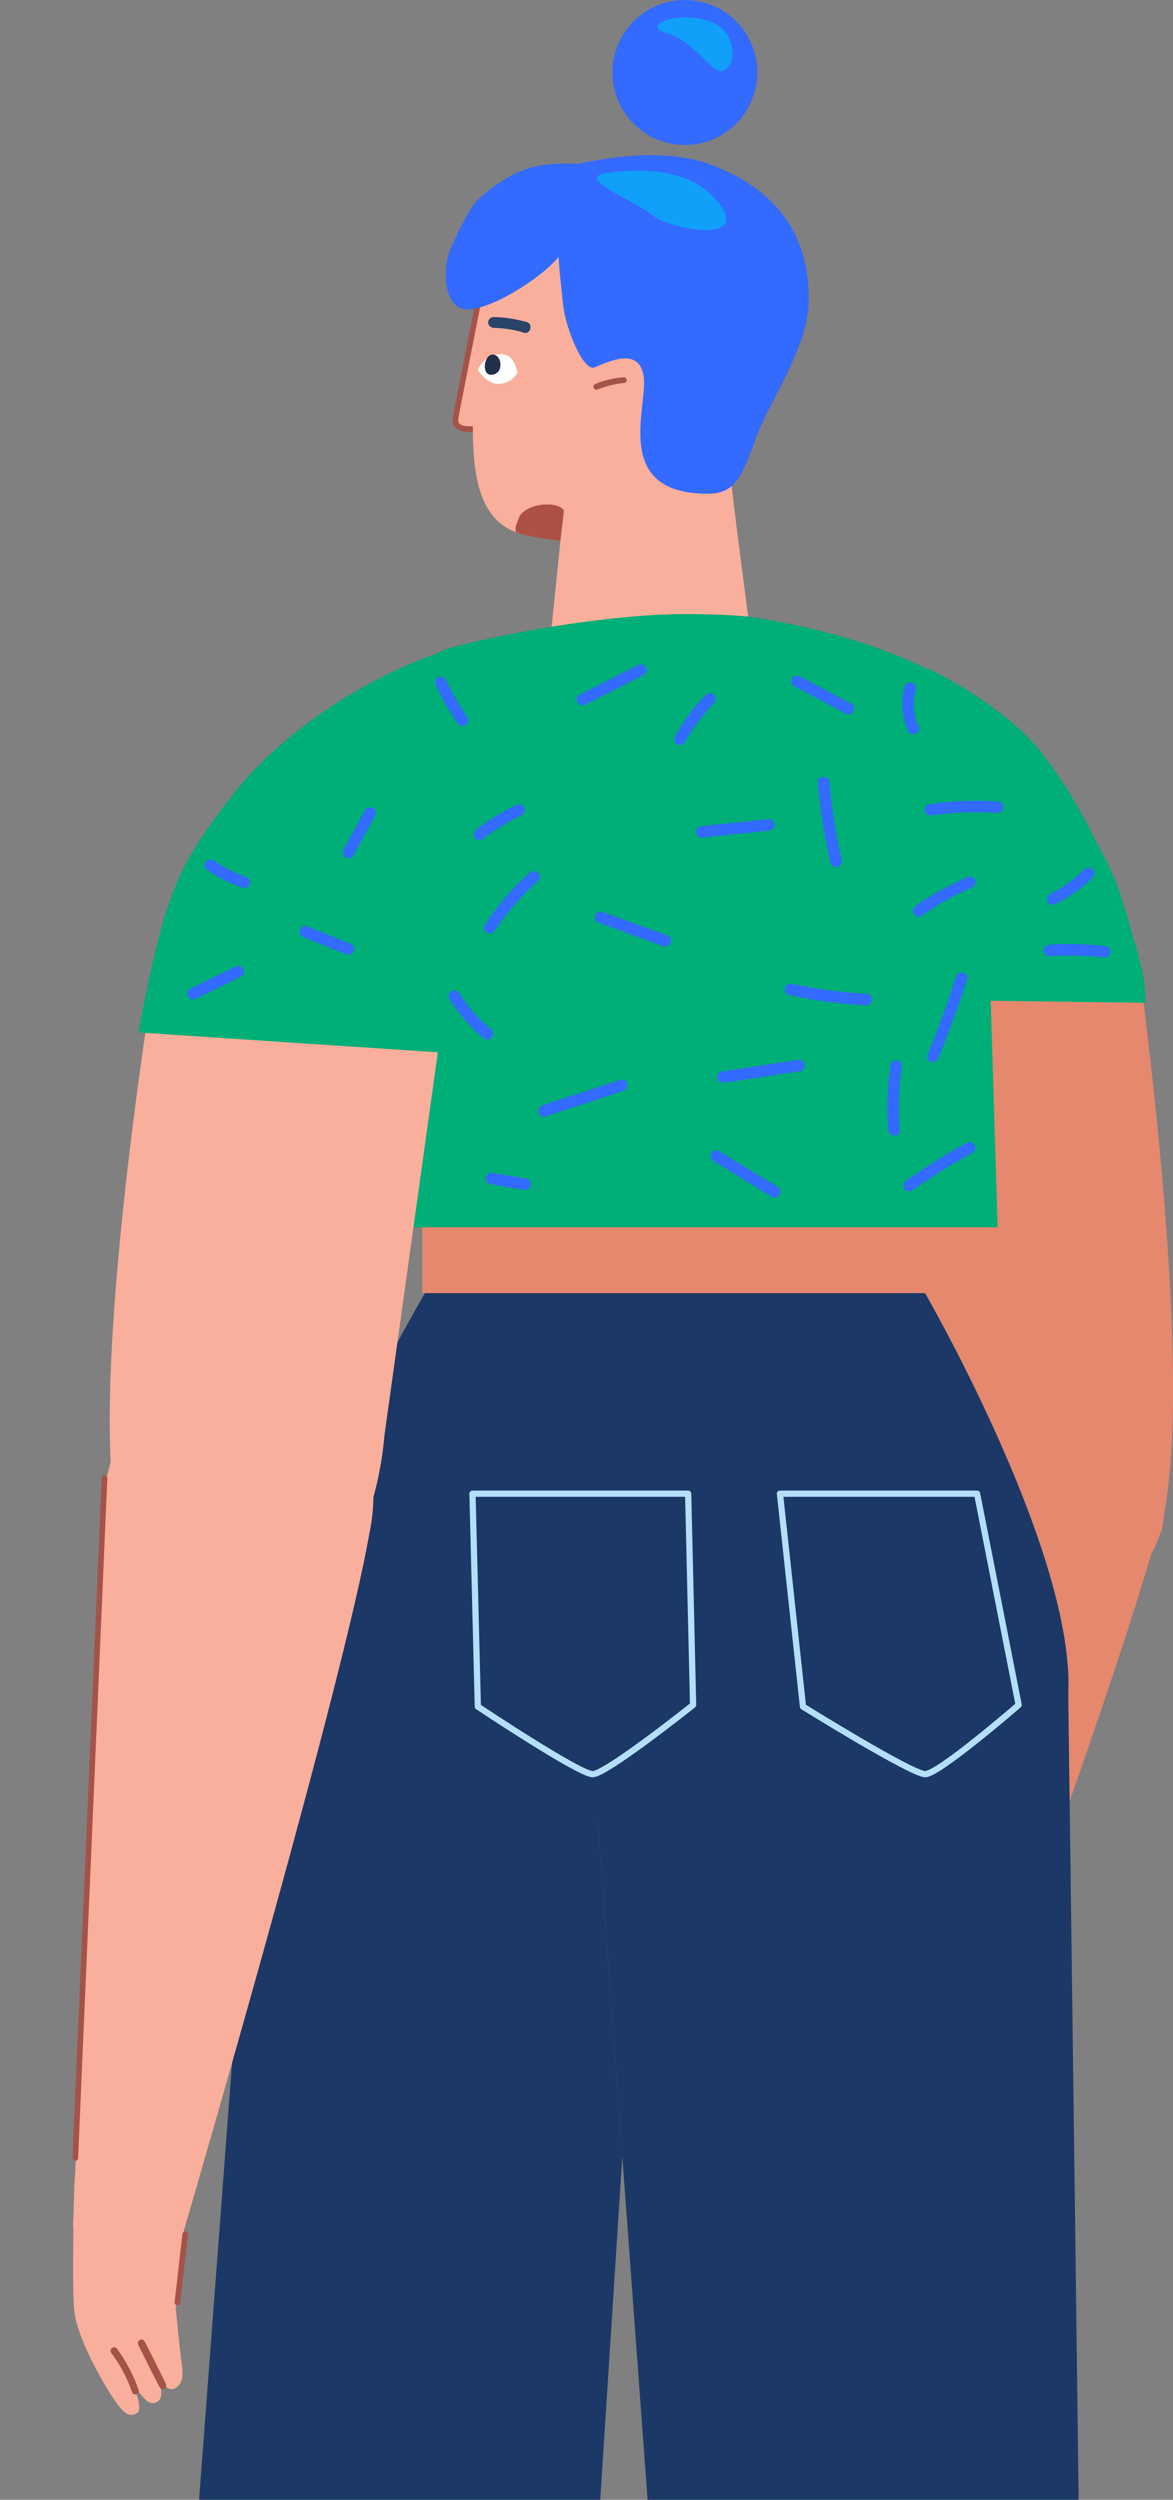 <svg width="285" height="607" viewBox="0 0 285 607" fill="none" xmlns="http://www.w3.org/2000/svg">
<rect x="0" y="0" width="285" height="607" fill="#808080" stroke="none"/>
<g clip-path="url(#clip0_128_6701)">
<path d="M116.2 73.4C116.2 73.4 111 99.6 110.7 101.5C110.4 103.4 111.7 103.9 112.8 104.1C113.8 104.3 116.3 104.1 116.3 104.1" fill="#F9AF9B"/>
<path d="M116.5 65.7L115.2 102.4C115.2 104.5 115.4 106.6 115.7 108.7C117.6 119.9 124.7 130.9 141 130.9C160.4 130.9 176.5 124.4 176.5 104.4V62.4C176.6 52 116.5 28.2 116.5 65.7Z" fill="#F9AF9B"/>
<path d="M116.2 73.4C116.2 73.4 111 99.6 110.7 101.5C110.4 103.4 111.7 103.9 112.8 104.1C113.8 104.3 116.3 104.1 116.3 104.1" stroke="#A55249" stroke-width="1.355" stroke-miterlimit="10" stroke-linecap="round" stroke-linejoin="round"/>
<path d="M140.2 106.8V109.3C140.2 129.3 134.1 130.3 131.8 130.3C131.3 130.3 130.8 130.3 130.3 130.2C128.4 130.1 126.8 129.7 125.3 129.2C115.8 125.7 114.8 113.7 114.9 102.7L140.2 106.8Z" fill="#F9AF9B"/>
<path d="M137.3 124.9C137.3 128.5 137.3 131.4 137.3 131.4C137.3 131.4 129.5 130.8 125.3 129.2C125.2 127.5 125.3 127.9 126 125.9C127.4 121.8 137.3 121.3 137.3 124.9Z" fill="#AD5147"/>
<path d="M166.4 35.2C176.12 35.2 184 27.32 184 17.6C184 7.88 176.12 0 166.4 0C156.68 0 148.8 7.88 148.8 17.6C148.8 27.32 156.68 35.2 166.4 35.2Z" fill="#336AFF"/>
<path d="M174 5.9C166.4 1.9 154.7 6 162.1 8.1C169.5 10.2 173.3 19.2 176.3 16.9C179.3 14.6 178.1 8 174 5.9Z" fill="#10A0F9"/>
<path d="M137.3 119.2C137.4 122 136.4 129.1 136.4 129.1L132 171.8H184.8C184.8 171.8 174.8 101 174.8 86C174.8 71 192.2 48.9 162.2 51.6C145.3 53.2 136.6 102.8 137.3 119.2Z" fill="#F9AF9B"/>
<path d="M173 40.1C163.2 36.3 150.9 37.6 140.2 39.8C136.4 39.6 133.3 39.8 130.6 40.3C124.4 41.5 119.7 45.4 116.1 48.5C114.1 50.2 110.4 58.2 109.4 60.6C107.3 65.8 108 74.6 113 75.1C118.8 75.7 131.8 67.3 135.7 62.4C136 66.9 136.4 69.9 136.8 73.9C137.4 79.8 141.8 90.4 144.5 89.2C147.9 87.8 155.4 84.1 156.4 91.5C157.4 99 148.6 119.9 172 119.9C178.9 119.9 180.4 115.2 183.9 105.8C187.2 96.9 196.5 84.2 196.5 72.8C196.6 52.9 184.1 44.4 173 40.1Z" fill="#336AFF"/>
<path d="M151.5 91.6C149.2 91.8 146.9 92.3 144.7 93.2C144.4 93.3 144.1 93.7 144.2 94.1C144.3 94.4 144.7 94.7 145.1 94.6C147.2 93.8 149.3 93.2 151.6 93C152 93 152.3 92.7 152.3 92.3C152.2 91.9 151.9 91.5 151.5 91.6Z" fill="#A55249"/>
<path d="M147.5 42C157.3 40.6 169.3 41.3 175.3 50.2C181.3 59.1 162.7 55.7 158.4 52.2C154.2 48.7 139.3 43.1 147.5 42Z" fill="#10A0F9"/>
<path d="M210.5 360.3L209.2 372.3L198.3 529.6C196.2 542.5 218.9 549.3 224.5 535.2C224.5 535.2 267.3 420.6 280.2 375.7C280.9 373.3 282.7 366.8 283 365.4V365.3C292.7 319.6 220.1 296.8 210.5 360.3Z" fill="#E5886E"/>
<path d="M200 514.5L209.2 365.1" stroke="#A55249" stroke-width="1.355" stroke-miterlimit="10" stroke-linecap="round" stroke-linejoin="round"/>
<path d="M283.6 362.7C283.3 365.1 282.8 367.9 282.4 371C271.3 405.4 221.9 403.1 218.1 346.7V346.6L204.8 228.7L276.5 232.9C276.4 232.9 289.2 322.9 283.6 362.7Z" fill="#E5886E"/>
<path d="M26.7 893.8H127.4L151.4 520.5L178.5 893.8L142.7 408H63.4L26.7 893.8Z" fill="#1B3866"/>
<path d="M142.7 408L178.5 893.9H272.7C272.7 893.9 263 714.1 263 692.4C263 670.7 259.5 408 259.5 408H142.7Z" fill="#1B3866"/>
<path d="M211.9 451.7C211.9 451.7 260.3 442.8 259.6 407.9C258.9 373 224.7 313.9 224.7 313.9H103.3C103.3 313.9 67.9 374.3 63.4 407.9C58.9 441.5 126.2 439.1 126.2 439.1L211.9 451.7Z" fill="#1B3866"/>
<path d="M114.8 362.7H167.2L168.4 414C168.4 414 147.3 430.8 144 430.8C140.7 430.8 116.1 414.4 116.1 414.4L114.8 362.7Z" stroke="#B4DFF9" stroke-width="1.513" stroke-miterlimit="10" stroke-linecap="round" stroke-linejoin="round"/>
<path d="M189.5 362.7H237.4L247.5 414C247.5 414 228.1 430.8 224.8 430.8C221.5 430.8 195.1 414.4 195.1 414.4L189.5 362.7Z" stroke="#B4DFF9" stroke-width="1.513" stroke-miterlimit="10" stroke-linecap="round" stroke-linejoin="round"/>
<path d="M224.7 270.7H102.6V314H224.7V270.7Z" fill="#E5886E"/>
<path d="M278.3 243.5L240.8 243L232.1 242.9C229.6 242.7 227.2 242.7 224.9 242.8C194.8 244.5 191.6 244.3 191.6 244.3C191.6 244.3 178 195.1 199.5 174.8C208.2 166.6 217.8 162.7 225.6 162.4C233.4 166.2 241.1 171.1 248 177.3C255.8 184.4 263.5 198.5 265.8 203.3C270.8 212.5 271.8 215.1 274.5 224.8C275.8 229.8 278.3 235.5 278.3 243.5Z" fill="#00AE77"/>
<path d="M240.7 243L242.4 298H82.4L85.1 239.5C86.2 224.2 84.8 163.7 109.8 157.2C125.7 153 150.1 149.1 166.4 149.1C172.1 149.1 177.1 149.3 181.6 149.7C181.6 149.7 181.6 149.7 181.7 149.7C190.6 151.1 208.2 154.1 225.4 162.5C233.2 166.3 241 171.1 247.8 177.4C251.7 190.3 237.4 207.2 240.3 238L240.7 243Z" fill="#00AE77"/>
<path d="M27.5 362.9C27.8 365.4 28.1 368.1 28.5 371.3C38.7 406 88.2 405 93.4 348.7V348.6L109.8 231L38 233.3C38 233.3 23 323.1 27.5 362.9Z" fill="#F9AF9B"/>
<path d="M122.7 256.6L33.6 250.7C40.2 216.5 42.9 210.7 56.2 193.4C76.6 166.8 122.9 146.5 137.3 158.5C160.1 177.3 122.7 256.6 122.7 256.6Z" fill="#00AE77"/>
<path d="M85 229.1C81.5 227.7 78 226.3 74.5 224.9C73.8 224.6 73 225.2 72.8 225.9C72.6 226.7 73.1 227.3 73.8 227.6C77.3 229 80.8 230.4 84.3 231.8C85 232.1 85.8 231.5 86 230.8C86.2 230 85.7 229.4 85 229.1Z" fill="#336AFF"/>
<path d="M88.7 196.7C87 199.9 85.2 203.1 83.5 206.3C83.1 207 83.3 207.8 84 208.2C84.6 208.6 85.5 208.4 85.9 207.7C87.6 204.5 89.4 201.3 91.1 198.1C91.5 197.4 91.3 196.6 90.6 196.2C89.9 195.9 89 196.1 88.7 196.7Z" fill="#336AFF"/>
<path d="M50.4 211.3C53.1 213.1 56 214.6 59 215.6C59.7 215.8 60.5 215.3 60.7 214.6C60.9 213.8 60.5 213.1 59.7 212.9C58.2 212.4 57.1 211.9 55.7 211.2C54.3 210.5 53 209.7 51.8 208.9C51.2 208.5 50.2 208.8 49.9 209.4C49.6 210.1 49.8 210.9 50.4 211.3Z" fill="#336AFF"/>
<path d="M57.2 234.7C53.5 236.5 49.8 238.3 46.2 240.1C45.5 240.4 45.3 241.4 45.7 242C46.1 242.7 46.9 242.8 47.6 242.5C51.3 240.7 55 238.9 58.6 237.1C59.3 236.8 59.5 235.8 59.1 235.2C58.7 234.5 57.9 234.4 57.2 234.7Z" fill="#336AFF"/>
<path d="M109.2 242.6C111.4 246.1 114.2 249.3 117.4 252C118 252.5 118.8 252.6 119.4 252C119.9 251.5 120 250.5 119.4 250C116.3 247.5 113.7 244.5 111.6 241.2C111.2 240.6 110.4 240.3 109.7 240.7C109.1 241 108.8 241.9 109.2 242.6Z" fill="#336AFF"/>
<path d="M117.2 203.8C120.2 201.5 123.4 199.5 126.8 197.9C127.5 197.6 127.7 196.6 127.3 196C126.9 195.3 126.1 195.2 125.4 195.5C122 197.1 118.8 199.1 115.8 201.4C115.2 201.9 114.9 202.6 115.3 203.3C115.6 203.9 116.6 204.3 117.2 203.8Z" fill="#336AFF"/>
<path d="M105.9 166.4C107.4 169.6 109.1 172.7 111.2 175.6C111.6 176.2 112.4 176.5 113.1 176.1C113.7 175.7 114 174.8 113.6 174.2C111.6 171.3 109.8 168.2 108.3 165C108 164.3 107 164.1 106.4 164.5C105.7 164.9 105.6 165.7 105.9 166.4Z" fill="#336AFF"/>
<path d="M166.4 180.2C168.4 176.7 170.7 173.6 173.5 170.7C174 170.2 174 169.3 173.5 168.7C173 168.2 172.1 168.2 171.5 168.7C168.6 171.7 166 175.1 164 178.8C163.6 179.5 163.8 180.3 164.5 180.7C165.1 181.1 166 180.9 166.4 180.2Z" fill="#336AFF"/>
<path d="M155 161.5C150.3 163.9 145.5 166.3 140.8 168.7C139.2 169.5 140.6 171.9 142.2 171.1C146.9 168.7 151.7 166.3 156.4 163.9C158 163 156.6 160.6 155 161.5Z" fill="#336AFF"/>
<path d="M145.6 224.1C150.8 226 156 227.9 161.3 229.8C162 230.1 162.8 229.5 163 228.8C163.2 228 162.7 227.3 162 227.1C156.8 225.2 151.6 223.3 146.3 221.4C145.6 221.1 144.8 221.7 144.6 222.4C144.4 223.2 144.9 223.9 145.6 224.1Z" fill="#336AFF"/>
<path d="M186.8 198.9C181.4 199.5 175.9 200 170.5 200.6C169.8 200.7 169.1 201.2 169.1 202C169.1 202.7 169.7 203.5 170.5 203.4C175.9 202.8 181.4 202.3 186.8 201.7C187.5 201.6 188.2 201.1 188.2 200.3C188.2 199.6 187.6 198.8 186.8 198.9Z" fill="#336AFF"/>
<path d="M198.7 190C199.3 196.6 200.3 203.2 201.8 209.6C202.2 211.3 204.9 210.6 204.5 208.9C203.1 202.7 202.1 196.4 201.5 190C201.4 188.2 198.6 188.2 198.7 190Z" fill="#336AFF"/>
<path d="M242.4 194.6C236.8 194.2 231.3 194.5 225.7 195.3C225 195.4 224.5 196.3 224.7 197C224.9 197.8 225.7 198.1 226.4 198C231.7 197.2 237 197.1 242.3 197.4C244.2 197.5 244.2 194.7 242.4 194.6Z" fill="#336AFF"/>
<path d="M219.8 166.7C218.8 170.3 219.1 174.1 220.7 177.6C221 178.3 222 178.4 222.6 178.1C223.3 177.7 223.4 176.9 223.1 176.2C221.9 173.5 221.7 170.3 222.5 167.5C223 165.7 220.3 165 219.8 166.7Z" fill="#336AFF"/>
<path d="M206.9 170.9C202.7 168.7 198.5 166.5 194.3 164.2C192.7 163.4 191.3 165.8 192.9 166.6C197.1 168.8 201.3 171 205.5 173.3C207 174.1 208.4 171.7 206.9 170.9Z" fill="#336AFF"/>
<path d="M119 287.5C121.7 288 124.4 288.4 127.2 288.9C127.9 289 128.7 288.7 128.9 287.9C129.1 287.2 128.7 286.3 127.9 286.2C125.2 285.7 122.5 285.3 119.7 284.8C119 284.7 118.2 285 118 285.8C117.9 286.5 118.3 287.4 119 287.5Z" fill="#336AFF"/>
<path d="M132.5 271.1C138.8 269 145.1 267 151.4 264.9C153.1 264.3 152.4 261.7 150.7 262.2C144.4 264.3 138.1 266.3 131.8 268.4C130.1 269 130.8 271.7 132.5 271.1Z" fill="#336AFF"/>
<path d="M188.9 288.2C184.2 285.3 179.4 282.4 174.7 279.5C173.2 278.6 171.8 281 173.3 281.9C178 284.8 182.8 287.7 187.5 290.6C189 291.6 190.4 289.1 188.9 288.2Z" fill="#336AFF"/>
<path d="M234.9 277.5C229.8 280.3 224.9 283.3 220.2 286.7C219.6 287.1 219.3 287.9 219.7 288.6C220.1 289.2 221 289.5 221.6 289.1C226.3 285.8 231.2 282.7 236.3 279.9C237.9 279 236.5 276.6 234.9 277.5Z" fill="#336AFF"/>
<path d="M218.6 274.4C218.2 269.3 218.4 264.2 219.1 259.2C219.2 258.5 218.9 257.7 218.1 257.5C217.4 257.3 216.5 257.7 216.4 258.5C215.6 263.8 215.4 269.1 215.8 274.4C216 276.2 218.8 276.2 218.6 274.4Z" fill="#336AFF"/>
<path d="M232.3 237.1C230.2 243.6 227.9 250 225.3 256.2C225 256.9 225.6 257.7 226.3 257.9C227.1 258.1 227.7 257.6 228 256.9C230.6 250.6 232.9 244.2 235 237.8C235.6 236.1 232.9 235.4 232.3 237.1Z" fill="#336AFF"/>
<path d="M210.5 241.3C204.4 241 198.4 240.2 192.4 238.9C190.7 238.5 189.9 241.2 191.7 241.6C197.9 243 204.2 243.8 210.5 244.1C212.3 244.1 212.3 241.4 210.5 241.3Z" fill="#336AFF"/>
<path d="M193.8 257.4C187.6 258.3 181.4 259.3 175.3 260.2C174.6 260.3 174.1 261.2 174.3 261.9C174.5 262.7 175.3 263 176 262.9C182.2 262 188.4 261 194.5 260.1C195.2 260 195.7 259.1 195.5 258.4C195.3 257.5 194.6 257.3 193.8 257.4Z" fill="#336AFF"/>
<path d="M223.9 222.4C227.7 219.7 231.7 217.4 236 215.6C236.7 215.3 237.2 214.7 237 213.9C236.8 213.2 236 212.6 235.3 212.9C230.8 214.8 226.5 217.1 222.5 220C221.9 220.4 221.6 221.2 222 221.9C222.4 222.5 223.3 222.8 223.9 222.4Z" fill="#336AFF"/>
<path d="M128.7 211.9C124.5 215.6 120.9 219.9 117.8 224.6C116.8 226.1 119.2 227.5 120.2 226C123.2 221.5 126.7 217.5 130.7 213.9C132 212.6 130 210.7 128.7 211.9Z" fill="#336AFF"/>
<path d="M255 232.2C259.5 231.9 263.9 232 268.4 232.5C269.1 232.6 269.8 231.8 269.8 231.1C269.8 230.3 269.2 229.8 268.4 229.7C264 229.2 259.5 229.1 255 229.4C254.3 229.5 253.6 230 253.6 230.8C253.6 231.5 254.2 232.2 255 232.2Z" fill="#336AFF"/>
<path d="M263.5 211.1C261 213.5 258.3 215.5 255.1 217.1C254.5 217.4 254.2 218.4 254.6 219C255 219.7 255.8 219.9 256.5 219.5C259.8 217.8 262.8 215.7 265.5 213.1C266 212.6 266 211.6 265.5 211.1C264.9 210.6 264.1 210.6 263.5 211.1Z" fill="#336AFF"/>
<path d="M24.4 369.4L24 381.5L17.8 539.2C16.6 552.3 39.7 557.3 44.3 542.9C44.3 542.9 78.7 425.5 88.3 379.8C88.8 377.4 90.1 370.7 90.3 369.3V369.2C96.7 322.9 29.4 305.4 24.4 369.4Z" fill="#F9AF9B"/>
<path d="M18.3 524L25.4 358.9" stroke="#A55249" stroke-width="1.355" stroke-miterlimit="10" stroke-linecap="round" stroke-linejoin="round"/>
<path d="M18.1 530.2C18.1 530.2 17.4 553.4 18 560.7C18.6 568.1 26.3 580.9 28.6 583.9C30.9 586.9 31.9 586.6 33.2 586C34.5 585.4 33.5 582.3 33.1 581.1C32.7 579.9 31.9 577.6 31.9 577.6C31.9 577.6 34.9 584.1 37.5 583.5C40.1 582.9 39.1 579.4 38.5 577.7C37.9 576.1 37.9 576.1 37.9 576.1C37.9 576.1 40.2 581.4 42.6 579.9C45 578.4 44.3 575.4 44.1 573.7C43.7 570.6 42.7 560.5 42.7 560.5C42.7 560.5 43.7 555 44.2 550.2C44.7 545.3 44.9 530.8 44.9 530.8C46 514.9 18.4 509.9 18.1 530.2Z" fill="#F9AF9B"/>
<path d="M40.3 578.8C38.6 575.4 36.9 571.9 35.1 568.5C34.6 567.5 33.1 568.4 33.6 569.4C35.3 572.8 37 576.3 38.8 579.7C39.3 580.6 40.8 579.8 40.3 578.8Z" fill="#A55249"/>
<path d="M33.7 580.4C32.5 576.8 30.7 573.5 28.5 570.4C28.2 570 27.8 569.8 27.3 570.1C26.9 570.3 26.7 570.9 27 571.3C29.2 574.2 30.9 577.4 32.1 580.9C32.4 581.8 34 581.4 33.7 580.4Z" fill="#A55249"/>
<path d="M43.1 559.1L45 542.5" stroke="#A55249" stroke-width="1.355" stroke-miterlimit="10" stroke-linecap="round" stroke-linejoin="round"/>
<path d="M116.1 89.8C116.1 89.8 117.5 86.2 121.4 86C125.3 85.8 125.7 90.6 125.7 90.6C125.7 90.6 124.5 93 121.4 93.2C118.3 93.5 116.1 89.8 116.1 89.8Z" fill="white"/>
<path d="M119.7 86.1C117.6 86.1 116.9 91 119.3 91C122.5 91 122.1 86.1 119.7 86.1Z" fill="#213049"/>
<path d="M128 78.2C125.4 77.5 122.6 77 119.9 77C119.2 77 118.6 77.6 118.6 78.3C118.6 79 119.2 79.5 119.9 79.6C122.5 79.7 124.8 80 127.3 80.8C127.9 81 128.7 80.6 128.8 79.9C129.1 79.1 128.7 78.4 128 78.2Z" fill="#294369"/>
</g>
<defs>
<clipPath id="clip0_128_6701">
<rect width="285" height="973.5" fill="white"/>
</clipPath>
</defs>
</svg>
